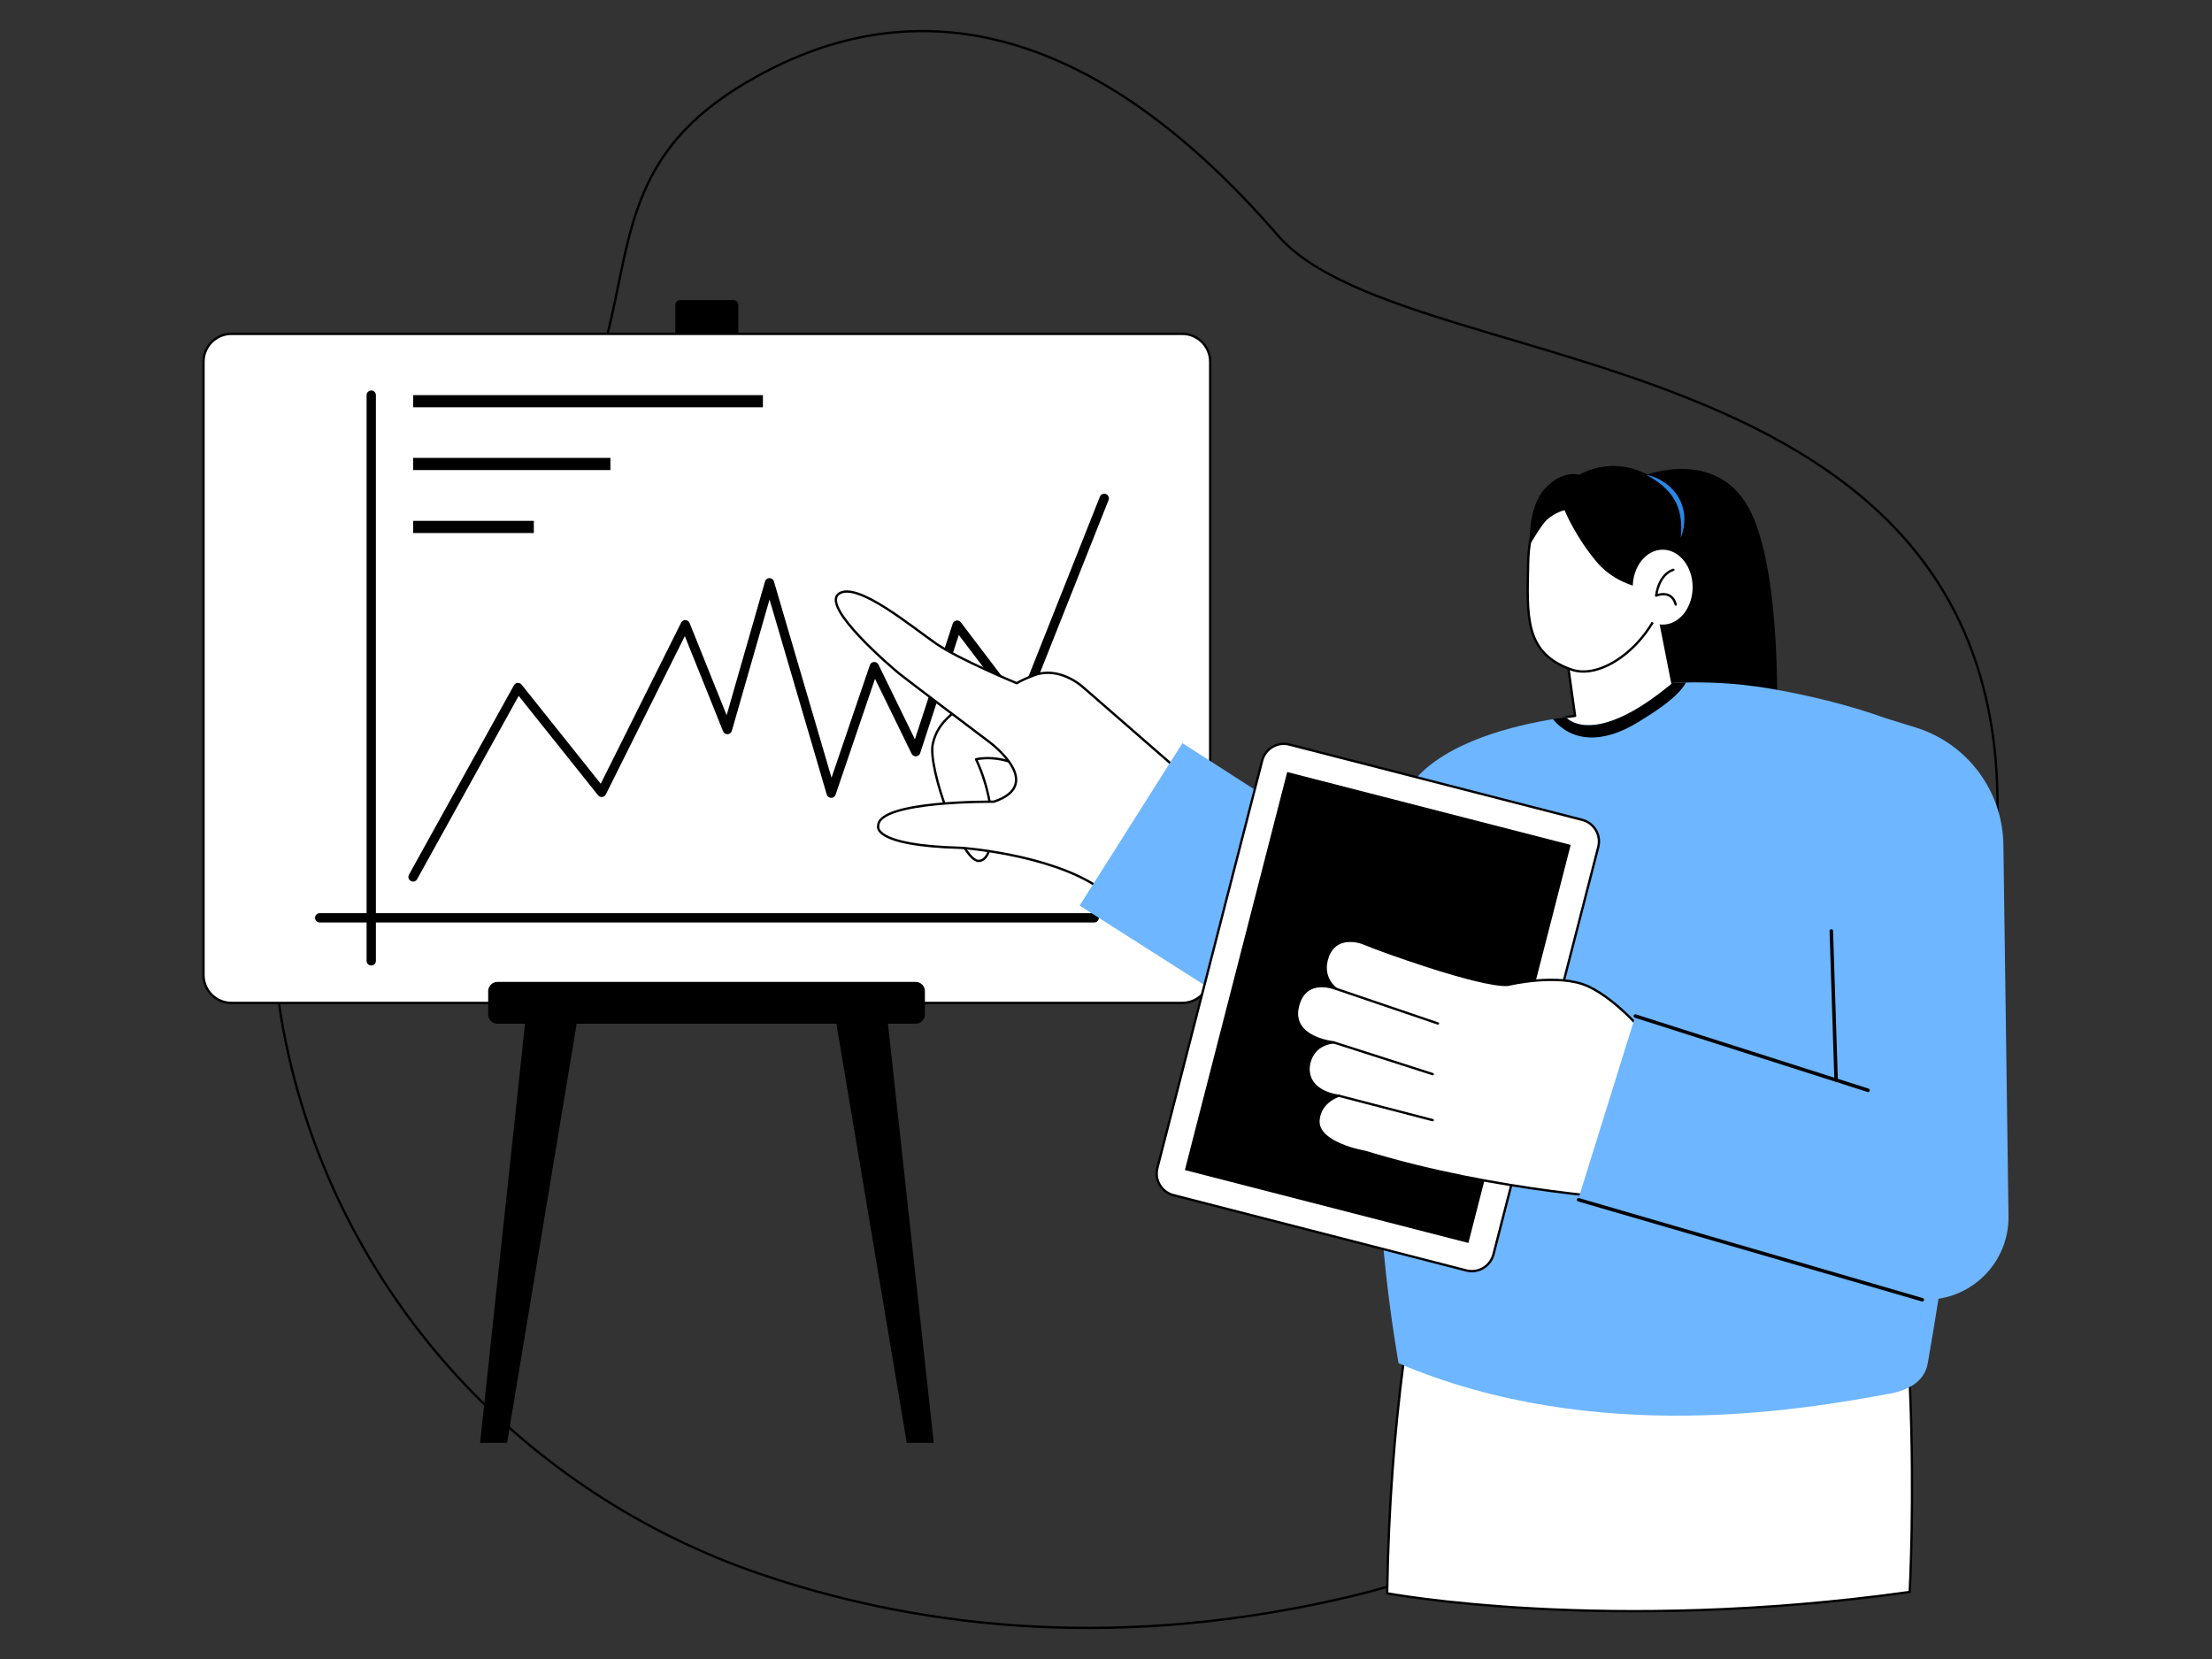 <svg xmlns="http://www.w3.org/2000/svg" xml:space="preserve" id="Businesspresentation" x="0" y="0" enable-background="new 0 0 300 225" version="1.1" viewBox="0 0 300 225">
  <rect x="0" y="0" width="300" height="225" fill="#333333" stroke="none"/>
  <g fill="#000000" class="color000000 svgShape">
    <g id="XMLID_5318_" fill="#000000" class="color000000 svgShape">
      <path id="XMLID_4_" fill="none" stroke="#000000" stroke-miterlimit="10" stroke-width=".316" d="M181.57,216.89c45.19-10.22,80.16-46.37,87.93-92.04c13.81-81.14-77.85-71.74-96.18-92.91
			c-26.7-30.83-51.63-33.34-72.97-20.23c-26.69,16.4-5,38.9-40.29,66.34c-22.97,17.87-26.16,42.63-20.78,65.67
			c7.65,32.71,31.99,58.85,63.77,69.73C122.91,220.25,149.48,224.15,181.57,216.89z" class="colorStroke000000 svgStroke"></path>
    </g>
    <path fill="#ffffff" stroke="#000000" stroke-miterlimit="10" stroke-width=".316" d="M188.13,216.09c0,0,29.71,5.57,70.87-0.18c0,0,2.75-49.11-7.89-72.66l-50.86,0.6
		C200.25,143.85,188.83,169.24,188.13,216.09z" class="colorffffff svgShape colorStroke000000 svgStroke"></path>
    <g fill="#000000" class="color000000 svgShape">
      <path fill="#ffffff" stroke="#000000" stroke-miterlimit="10" stroke-width=".316" d="M160.34,136.02H31.39c-2.09,0-3.79-1.7-3.79-3.79V49.07c0-2.09,1.7-3.79,3.79-3.79h128.95
			c2.09,0,3.79,1.7,3.79,3.79v83.16C164.13,134.32,162.43,136.02,160.34,136.02z" class="colorffffff svgShape colorStroke000000 svgStroke"></path>
      <g fill="#000000" class="color000000 svgShape">
        <line x1="50.35" x2="50.35" y1="53.59" y2="130.31" fill="none" stroke="#000000" stroke-linecap="round" stroke-linejoin="round" stroke-miterlimit="10" stroke-width="1.263" class="colorStroke000000 svgStroke"></line>
        <line x1="43.36" x2="148.4" y1="124.48" y2="124.48" fill="none" stroke="#000000" stroke-linecap="round" stroke-linejoin="round" stroke-miterlimit="10" stroke-width="1.263" class="colorStroke000000 svgStroke"></line>
      </g>
      <polyline fill="none" stroke="#000" stroke-linecap="round" stroke-linejoin="round" stroke-miterlimit="10" stroke-width="1.263" points="56.02 118.93 70.25 93.25 81.6 107.46 92.94 84.73 98.65 98.94 104.36 79.04 112.73 107.57 118.57 90.41 124.2 101.94 129.81 84.78 138.43 96.13 149.76 67.59"></polyline>
      <g fill="#000000" class="color000000 svgShape">
        <polygon points="71.51 136.02 65.11 195.69 68.77 195.69 78.68 136.02" fill="#000000" class="color000000 svgShape"></polygon>
        <polygon points="120.12 136.02 126.64 195.69 122.98 195.69 112.96 136.02" fill="#000000" class="color000000 svgShape"></polygon>
        <path d="M124.18,138.84H67.47c-0.7,0-1.26-0.56-1.26-1.26v-3.15c0-0.7,0.56-1.26,1.26-1.26h56.71c0.7,0,1.26,0.56,1.26,1.26v3.15
				C125.44,138.28,124.87,138.84,124.18,138.84z" fill="#000000" class="color000000 svgShape"></path>
      </g>
      <path d="M99.49,40.7h-7.25c-0.36,0-0.65,0.29-0.65,0.65v3.93h8.55v-3.93C100.14,40.99,99.85,40.7,99.49,40.7z" fill="#000000" class="color000000 svgShape"></path>
      <g fill="#000000" class="color000000 svgShape">
        <g fill="#000000" class="color000000 svgShape">
          <rect width="47.43" height="1.65" x="56.04" y="53.59" fill="#000000" class="color000000 svgShape"></rect>
        </g>
        <g fill="#000000" class="color000000 svgShape">
          <rect width="26.75" height="1.65" x="56.04" y="62.1" fill="#000000" class="color000000 svgShape"></rect>
        </g>
        <g fill="#000000" class="color000000 svgShape">
          <rect width="16.36" height="1.65" x="56.04" y="70.64" fill="#000000" class="color000000 svgShape"></rect>
        </g>
      </g>
    </g>
    <g fill="#000000" class="color000000 svgShape">
      <path d="M223.28,64.41c0,0,10.05-3.86,14.29,5.27c4.21,9.06,3.39,28.84,3.39,28.84l-14.26-0.8L223.28,64.41z" fill="#000000" class="color000000 svgShape"></path>
    </g>
    <g fill="#000000" class="color000000 svgShape">
      <path fill="#ffffff" stroke="#000000" stroke-linecap="round" stroke-linejoin="round" stroke-miterlimit="10" stroke-width=".316" d="M132.38,102.98c0,0,3.5-0.94,7.37,1.72l-6.89-10.39c-2.96,1.88-5.62,3.26-6.35,6.57
			c-0.72,3.31,3.91,15.99,6.24,15.88c2.33-0.11,1.69-6.35,1.69-6.35S134.22,106.89,132.38,102.98z" class="colorffffff svgShape colorStroke000000 svgStroke"></path>
      <path fill="#ffffff" stroke="#000000" stroke-linecap="round" stroke-linejoin="round" stroke-miterlimit="10" stroke-width=".316" d="M172.99,112.44l-11.25-6.31l-14.69-12.79c-1.84-1.66-4.45-2.64-6.77-1.77c-0.93,0.35-1.82,0.73-2.38,1.09
			c0,0-7.75-3.19-10.9-5.34c-3.15-2.15-10.81-8.59-13.25-6.78c-2.43,1.82,7.31,10.09,8.2,10.81c0.89,0.73,12.19,9.25,12.19,9.25
			s7.81,5.72,0.65,8.13c0,0-15.68-0.17-15.68,3.27c0,0-1.02,2.68,11.32,2.99c0,0,11.68,0.83,18.37,5.25
			c6.7,4.42,12.74,8.51,12.74,8.51L172.99,112.44z" class="colorffffff svgShape colorStroke000000 svgStroke"></path>
    </g>
    <path fill="#6eb6ff" d="M196.95,124.32c6,3.87,7.73,11.88,3.86,17.88c-3.87,6-11.88,7.73-17.88,3.86l-36.51-23.24l13.95-22.03
		L196.95,124.32z" class="colorff7f6e svgShape"></path>
    <polygon fill="#ffffff" stroke="#000000" stroke-linecap="round" stroke-linejoin="round" stroke-miterlimit="10" stroke-width=".316" points="224.67 81.73 212.14 86.55 213.62 97.09 212.37 97.26 211.65 100.25 221.44 102.23 228.04 98.88" class="colorffffff svgShape colorStroke000000 svgStroke"></polygon>
    <path fill="#ffffff" stroke="#000000" stroke-linecap="round" stroke-linejoin="round" stroke-miterlimit="10" stroke-width=".316" d="M225.97,79.71c-1.39,7.05-8.4,12.67-12.85,11.1c-6.39-2.25-6.01-7.23-5.87-14.41
		c0.19-9.92,6.27-12.02,10.91-11.1C222.79,66.21,227.36,72.66,225.97,79.71z" class="colorffffff svgShape colorStroke000000 svgStroke"></path>
    <g fill="#000000" class="color000000 svgShape">
      <path d="M223.9,79.93c0,0-4.38-0.22-7.31-3.67c-2.93-3.45-4.4-7.06-4.4-7.06s-1.83,0.4-2.94,1.92c-0.81,1.12-1.76,2.74-1.76,2.74
			s-0.35-5.02,2.06-7.62c2.41-2.59,4.62-1.84,4.62-1.84s5.4-3.43,11.29,1.3c5.89,4.73,3.69,13.92,3.69,13.92
			S226.24,78.63,223.9,79.93z" fill="#000000" class="color000000 svgShape"></path>
    </g>
    <ellipse cx="225.5" cy="79.63" fill="#ffffff" rx="4.06" ry="5.08" class="colorffffff svgShape"></ellipse>
    <path fill="#6eb6ff" d="M272.4,164.77l-0.69-50.13c-0.07-7.35-4.89-13.81-11.91-15.98l-4.04-1.25c-4.97-1.79-10.75-3.2-16.01-4.07
		c-4.26-0.7-8.58-0.93-12.89-0.72l0,0c-10.9,9.1-14.48,4.64-14.48,4.64c-0.6,0.08-2.89,0.46-3.47,0.58
		c-16.58,3.23-18.34,10.14-18.34,10.14s-8.16,34.44-0.89,76.91c26.69,11.37,55.33,6.21,66.77,4.09c2.41-0.45,4.58-1.66,5-4.08
		c0.52-3,1.01-5.92,1.46-8.76C268.41,175.31,272.56,170.48,272.4,164.77z" class="colorff7f6e svgShape"></path>
    <g fill="#000000" class="color000000 svgShape">
      <path fill="#ffffff" stroke="#000000" stroke-miterlimit="10" stroke-width=".316" d="M198.86,172.3l-39.71-10.21c-1.62-0.42-2.6-2.07-2.18-3.69l14.21-55.24c0.42-1.62,2.07-2.6,3.69-2.18
			l39.71,10.21c1.62,0.42,2.6,2.07,2.18,3.69l-14.21,55.24C202.13,171.74,200.48,172.72,198.86,172.3z" class="colorffffff svgShape colorStroke000000 svgStroke"></path>
      <rect width="55.74" height="39.7" x="158.99" y="116.79" transform="rotate(104.418 186.861 136.64)" fill="#000000" class="color000000 svgShape"></rect>
    </g>
    <g fill="#000000" class="color000000 svgShape">
      <path fill="#ffffff" stroke="#000000" stroke-linecap="round" stroke-linejoin="round" stroke-miterlimit="10" stroke-width=".316" d="M204.5,133.57c0,0,6.88-1.65,10.89,0.2c4.01,1.85,7.87,6.62,7.87,6.62s2.34,1.89,6.94,4.23
			c2.65,1.35,3.76,4.55,2.52,7.25l-3.67,7.95c-1.2,2.6-4.19,3.85-6.88,2.89l0,0c0,0-19.1-0.98-36.98-6.48c0,0-6.68-1.11-6.37-4.35
			c0.24-2.54,2.77-3.27,2.77-3.27s-4.16-0.36-4.12-3.71c0,0,0-3.16,3.41-3.53c0,0-5.86-0.57-4.87-4.82s5.23-2.42,5.23-2.42
			s-2.21-1.49-1.17-4.38c1.05-2.89,4.02-2.22,5.24-1.66C186.52,128.65,200.73,133.83,204.5,133.57z" class="colorffffff svgShape colorStroke000000 svgStroke"></path>
      <line x1="181.23" x2="195.02" y1="134.12" y2="138.81" fill="none" stroke="#000000" stroke-linecap="round" stroke-linejoin="round" stroke-miterlimit="10" stroke-width=".316" class="colorStroke000000 svgStroke"></line>
      <line x1="180.87" x2="194.31" y1="141.37" y2="145.68" fill="none" stroke="#000000" stroke-linecap="round" stroke-linejoin="round" stroke-miterlimit="10" stroke-width=".316" class="colorStroke000000 svgStroke"></line>
      <line x1="181.58" x2="194.31" y1="148.61" y2="151.92" fill="none" stroke="#000000" stroke-linecap="round" stroke-linejoin="round" stroke-miterlimit="10" stroke-width=".316" class="colorStroke000000 svgStroke"></line>
    </g>
    <path fill="#6eb6ff" d="M263.22,151.02c6.8,2.18,10.55,9.47,8.37,16.27c-2.18,6.8-9.46,10.55-16.27,8.37l-41.29-12.96l7.76-24.9
		L263.22,151.02z" class="colorff7f6e svgShape"></path>
    <line x1="214.1" x2="260.71" y1="162.72" y2="176.28" fill="none" stroke="#000000" stroke-linecap="round" stroke-linejoin="round" stroke-miterlimit="10" stroke-width=".474" class="colorStroke000000 svgStroke"></line>
    <line x1="253.35" x2="221.79" y1="147.87" y2="137.8" fill="none" stroke="#000000" stroke-linecap="round" stroke-linejoin="round" stroke-miterlimit="10" stroke-width=".474" class="colorStroke000000 svgStroke"></line>
    <path fill="#2a87e5" d="M223.28,64.41c0.9,0.16,1.76,0.54,2.52,1.07c0.77,0.53,1.43,1.23,1.9,2.06c0.46,0.83,0.72,1.77,0.74,2.7
		c0.02,0.93-0.15,1.86-0.49,2.7c0.08-0.91,0.1-1.8-0.02-2.66c-0.07-0.43-0.14-0.85-0.29-1.26c-0.13-0.41-0.29-0.8-0.51-1.17
		c-0.41-0.75-0.98-1.4-1.64-1.97C224.83,65.32,224.09,64.82,223.28,64.41z" class="colore1efef svgShape"></path>
    <line x1="249.02" x2="248.37" y1="146.49" y2="126.26" fill="none" stroke="#000000" stroke-linecap="round" stroke-linejoin="round" stroke-miterlimit="10" stroke-width=".474" class="colorStroke000000 svgStroke"></line>
    <path d="M228.66,92.56c-1.11,2.01-3.96,3.81-6.36,5.3c-5.09,3.18-9.2,2.67-11.71-0.34c0.58-0.09,1.17-0.19,1.77-0.26
		c0,0,3.59,4.46,14.48-4.64L228.66,92.56z" fill="#000000" class="color000000 svgShape"></path>
    <path fill="none" stroke="#000000" stroke-linecap="round" stroke-linejoin="round" stroke-miterlimit="10" stroke-width=".316" d="M226.95,77.28c0,0-1.87,0.39-2.34,3.5c0,0,2.08-0.92,2.66,1.21" class="colorStroke000000 svgStroke"></path>
  </g>
</svg>